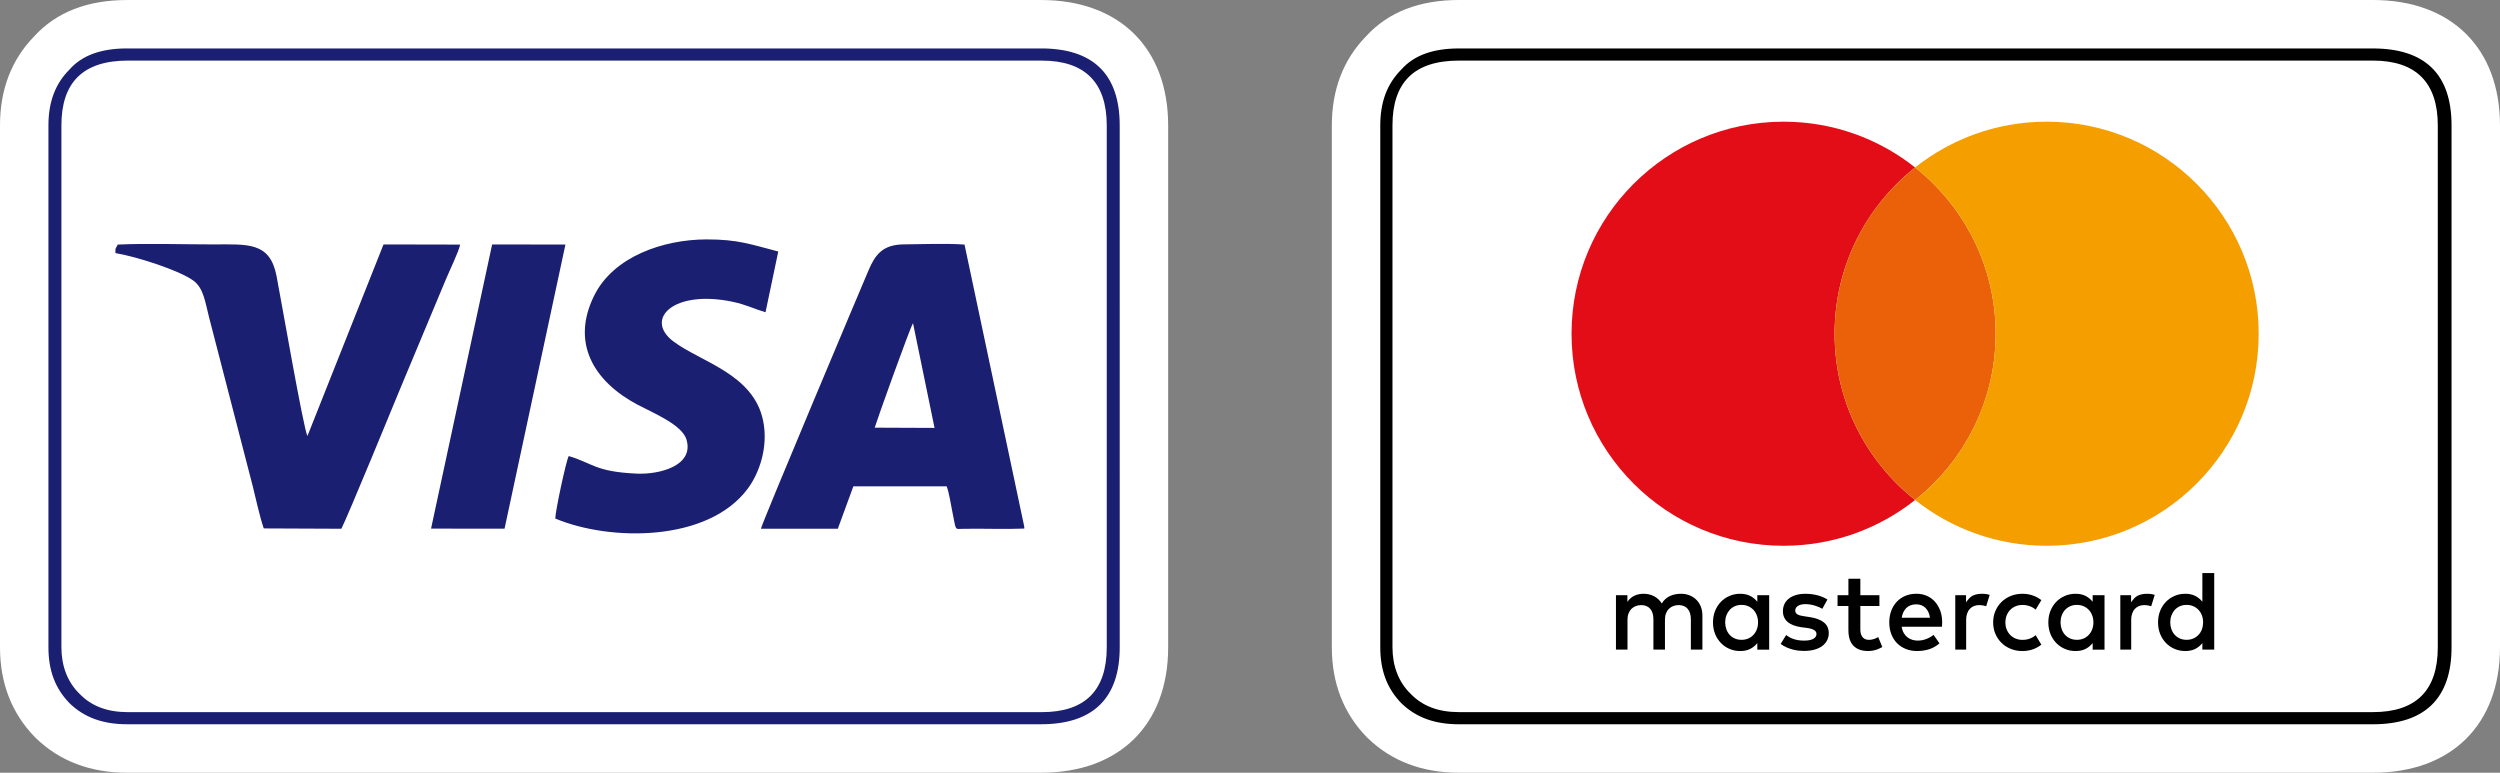 <?xml version="1.0" encoding="utf-8"?>
<!-- Generator: Adobe Illustrator 17.0.0, SVG Export Plug-In . SVG Version: 6.00 Build 0)  -->
<!DOCTYPE svg PUBLIC "-//W3C//DTD SVG 1.1//EN" "http://www.w3.org/Graphics/SVG/1.1/DTD/svg11.dtd">
<svg version="1.1" id="Capa_1" xmlns="http://www.w3.org/2000/svg" xmlns:xlink="http://www.w3.org/1999/xlink" x="0px" y="0px"
	 width="110px" height="34px" viewBox="0 0 110 34" enable-background="new 0 0 110 34" xml:space="preserve">
<rect x="0" y="0" width="110" height="34" fill="#808080" stroke="none"/>
<g>
	<g>
		<path fill="#FFFFFF" d="M45.809,0.001H5.59c-1.744,0-3.118,0.537-4.083,1.596C0.507,2.62,0,3.939,0,5.52v22.962
			c0,1.574,0.515,2.901,1.53,3.946c0.014,0.015,0.028,0.029,0.043,0.043C2.618,33.485,3.97,34,5.59,34h40.219
			c3.448,0,5.59-2.115,5.59-5.518V5.519C51.398,2.115,49.256,0.001,45.809,0.001L45.809,0.001z"/>
		<g>
			<path fill="#1A1F71" d="M49.267,5.519c0-2.264-1.177-3.388-3.459-3.388H5.59c-1.141,0-1.979,0.303-2.532,0.927
				c-0.624,0.624-0.927,1.426-0.927,2.46V28.48c0,1.033,0.303,1.818,0.927,2.46C3.7,31.564,4.52,31.867,5.59,31.867h40.219
				c2.282,0,3.459-1.141,3.459-3.387L49.267,5.519L49.267,5.519z"/>
			<path fill="#FFFFFF" d="M45.844,2.667c1.89,0,2.853,0.963,2.853,2.853v22.962c0,1.907-0.963,2.852-2.853,2.852H5.626
				c-0.909,0-1.605-0.267-2.122-0.802c-0.534-0.517-0.802-1.23-0.802-2.05V5.519c0-1.889,0.945-2.853,2.924-2.853L45.844,2.667
				L45.844,2.667z"/>
			<path fill="#1A1F71" d="M45.068,23.257v-0.082l-2.629-12.414c-0.8-0.058-1.851-0.016-2.672-0.008
				c-0.92,0.009-1.253,0.444-1.546,1.128c-0.294,0.687-4.711,11.166-4.74,11.383h3.383l0.684-1.866l4.105,0.002
				c0.114,0.302,0.177,0.771,0.246,1.095c0.19,0.891,0.067,0.779,0.517,0.772C43.292,23.252,44.195,23.293,45.068,23.257
				L45.068,23.257z M5.08,10.952v0.184c0.918,0.15,2.81,0.757,3.431,1.213c0.449,0.33,0.517,0.944,0.687,1.608l1.922,7.432
				c0.149,0.593,0.295,1.301,0.486,1.861l3.414,0.015c0.282-0.544,2.35-5.586,2.629-6.26l1.959-4.688
				c0.137-0.336,0.589-1.268,0.637-1.555l-3.37-0.007l-3.348,8.429c-0.164-0.259-1.188-6.163-1.36-7.044
				c-0.293-1.505-1.267-1.387-2.79-1.386c-1.369,0.001-2.843-0.053-4.198,0.007L5.08,10.952L5.08,10.952z M25.024,20.067
				c1.052,0.308,1.156,0.691,2.999,0.773c0.975,0.043,2.522-0.336,2.184-1.494c-0.191-0.658-1.466-1.174-2.158-1.541
				c-1.922-1.021-2.94-2.715-1.904-4.801c0.858-1.728,3.052-2.463,4.927-2.47c1.406-0.005,1.985,0.226,3.172,0.533l-0.561,2.672
				c-0.502-0.147-0.86-0.338-1.452-0.462c-2.612-0.545-3.897,0.772-2.601,1.746c1.221,0.917,3.527,1.428,3.949,3.494
				c0.233,1.141-0.164,2.297-0.682,2.99c-1.761,2.36-6.079,2.314-8.465,1.308C24.432,22.504,24.908,20.273,25.024,20.067
				L25.024,20.067z M18.966,23.259l2.688-12.503l3.225,0.004L22.2,23.262L18.966,23.259L18.966,23.259z M38.487,18.817
				c0.073-0.263,1.56-4.42,1.686-4.596l0.947,4.607L38.487,18.817z"/>
		</g>
	</g>
	<g>
		<path fill="#FFFFFF" d="M104.41,0H64.191c-1.744,0-3.118,0.537-4.083,1.596c-1,1.023-1.507,2.343-1.507,3.923v22.962
			c0,1.574,0.515,2.901,1.53,3.946c0.014,0.015,0.028,0.029,0.043,0.043C61.219,33.485,62.57,34,64.191,34h40.219
			c3.448,0,5.59-2.115,5.59-5.518V5.519C109.999,2.114,107.857,0,104.41,0L104.41,0z"/>
		<g>
			<path d="M107.868,5.519c0-2.264-1.177-3.387-3.459-3.387H64.191c-1.141,0-1.979,0.303-2.532,0.927
				c-0.624,0.624-0.927,1.427-0.927,2.46v22.962c0,1.033,0.303,1.818,0.927,2.46c0.642,0.624,1.462,0.927,2.532,0.927h40.218
				c2.282,0,3.459-1.141,3.459-3.387V5.519L107.868,5.519z"/>
			<path fill="#FFFFFF" d="M104.41,2.666c1.89,0,2.853,0.963,2.853,2.853v22.962c0,1.907-0.963,2.852-2.853,2.852H64.192
				c-0.909,0-1.604-0.267-2.121-0.802c-0.535-0.517-0.802-1.23-0.802-2.05V5.519c0-1.889,0.945-2.853,2.924-2.853L104.41,2.666
				L104.41,2.666z"/>
			<g>
				<g>
					<path d="M74.642,26.392c-0.084-0.084-0.183-0.149-0.299-0.196c-0.115-0.046-0.242-0.07-0.379-0.07
						c-0.073,0-0.148,0.006-0.226,0.019s-0.155,0.034-0.23,0.066c-0.075,0.032-0.147,0.075-0.214,0.131
						c-0.068,0.056-0.127,0.126-0.177,0.211c-0.08-0.133-0.19-0.238-0.328-0.313c-0.138-0.076-0.295-0.114-0.473-0.114
						c-0.06,0-0.121,0.005-0.185,0.016c-0.064,0.011-0.127,0.03-0.19,0.056c-0.063,0.027-0.123,0.063-0.18,0.109
						s-0.109,0.104-0.156,0.174v-0.293h-0.503v2.395h0.508v-1.327c0-0.102,0.016-0.192,0.048-0.271s0.075-0.146,0.13-0.199
						c0.054-0.053,0.117-0.094,0.19-0.121s0.15-0.041,0.232-0.041c0.171,0,0.304,0.054,0.398,0.162
						c0.094,0.108,0.142,0.263,0.142,0.465v1.332h0.508v-1.327c0-0.102,0.016-0.192,0.048-0.271s0.075-0.146,0.13-0.199
						c0.054-0.053,0.117-0.094,0.19-0.121s0.15-0.041,0.232-0.041c0.171,0,0.304,0.054,0.398,0.162
						c0.094,0.108,0.142,0.263,0.142,0.465v1.332h0.508v-1.505c0-0.14-0.023-0.268-0.069-0.385
						C74.791,26.577,74.726,26.476,74.642,26.392z"/>
					<path d="M77.322,26.478c-0.083-0.107-0.187-0.192-0.31-0.256s-0.271-0.096-0.443-0.096c-0.168,0-0.325,0.031-0.47,0.094
						s-0.272,0.149-0.38,0.261s-0.193,0.245-0.255,0.399s-0.092,0.323-0.092,0.506s0.031,0.352,0.092,0.506
						c0.062,0.154,0.147,0.287,0.255,0.399s0.235,0.199,0.38,0.261s0.301,0.094,0.47,0.094c0.172,0,0.319-0.032,0.443-0.095
						c0.123-0.063,0.226-0.148,0.31-0.255v0.288h0.522v-2.395h-0.522V26.478z M77.301,27.69c-0.035,0.094-0.084,0.174-0.148,0.242
						c-0.063,0.068-0.139,0.122-0.228,0.161c-0.088,0.039-0.187,0.059-0.295,0.059c-0.113,0-0.214-0.02-0.304-0.061
						s-0.165-0.096-0.226-0.165c-0.062-0.069-0.109-0.15-0.142-0.244s-0.05-0.193-0.05-0.298s0.016-0.204,0.05-0.298
						s0.081-0.174,0.142-0.244c0.062-0.069,0.137-0.124,0.226-0.165s0.19-0.061,0.304-0.061c0.108,0,0.207,0.02,0.295,0.059
						c0.088,0.039,0.164,0.093,0.228,0.161c0.063,0.068,0.113,0.149,0.148,0.242c0.035,0.094,0.053,0.195,0.053,0.305
						S77.336,27.597,77.301,27.69z"/>
					<path d="M80.245,27.382c-0.147-0.114-0.351-0.19-0.613-0.229l-0.247-0.038c-0.055-0.008-0.107-0.018-0.155-0.029
						s-0.09-0.025-0.125-0.044c-0.035-0.018-0.063-0.042-0.084-0.07s-0.031-0.063-0.031-0.105c0-0.085,0.039-0.154,0.119-0.206
						s0.19-0.079,0.334-0.079c0.075,0,0.149,0.007,0.221,0.02c0.073,0.013,0.141,0.03,0.206,0.05s0.124,0.042,0.177,0.066
						c0.053,0.024,0.098,0.047,0.135,0.069l0.225-0.408c-0.125-0.08-0.271-0.142-0.438-0.186s-0.344-0.066-0.532-0.066
						c-0.153,0-0.291,0.018-0.412,0.054s-0.225,0.086-0.311,0.153c-0.086,0.066-0.152,0.146-0.197,0.241
						c-0.046,0.095-0.069,0.202-0.069,0.32c0,0.193,0.069,0.35,0.206,0.469s0.34,0.197,0.606,0.234l0.25,0.032
						c0.143,0.02,0.248,0.052,0.315,0.096s0.1,0.101,0.1,0.168c0,0.09-0.046,0.161-0.137,0.214
						c-0.092,0.053-0.228,0.079-0.408,0.079c-0.098,0-0.186-0.007-0.264-0.02s-0.148-0.031-0.212-0.054
						c-0.064-0.022-0.121-0.048-0.172-0.078c-0.051-0.029-0.098-0.06-0.141-0.094l-0.242,0.392c0.086,0.065,0.177,0.118,0.272,0.158
						s0.188,0.071,0.28,0.094c0.091,0.022,0.178,0.038,0.26,0.045c0.081,0.008,0.153,0.011,0.215,0.011
						c0.172,0,0.325-0.019,0.461-0.057s0.25-0.092,0.342-0.161s0.164-0.152,0.212-0.247c0.049-0.096,0.074-0.201,0.074-0.316
						C80.465,27.655,80.392,27.496,80.245,27.382z"/>
					<path d="M85.137,26.474c-0.099-0.111-0.218-0.196-0.357-0.258c-0.139-0.061-0.292-0.091-0.459-0.091
						c-0.177,0-0.338,0.031-0.484,0.091c-0.146,0.061-0.271,0.147-0.376,0.258c-0.105,0.111-0.187,0.244-0.245,0.399
						c-0.059,0.155-0.088,0.326-0.088,0.513c0,0.19,0.03,0.363,0.09,0.517c0.06,0.155,0.144,0.287,0.252,0.397
						s0.237,0.195,0.387,0.255s0.315,0.09,0.495,0.09c0.182,0,0.354-0.025,0.519-0.075c0.164-0.05,0.319-0.137,0.466-0.263
						l-0.26-0.373c-0.1,0.08-0.211,0.142-0.331,0.186c-0.121,0.044-0.241,0.066-0.361,0.066c-0.085,0-0.167-0.011-0.245-0.035
						s-0.149-0.06-0.212-0.109s-0.118-0.112-0.162-0.189c-0.045-0.077-0.076-0.169-0.092-0.277h1.77
						c0.003-0.03,0.006-0.062,0.008-0.095c0.002-0.033,0.003-0.067,0.003-0.1c0-0.187-0.028-0.357-0.084-0.511
						C85.313,26.718,85.236,26.585,85.137,26.474z M83.676,27.181c0.013-0.086,0.037-0.166,0.07-0.238s0.076-0.135,0.129-0.188
						s0.115-0.093,0.188-0.121s0.155-0.043,0.249-0.043c0.167,0,0.302,0.051,0.408,0.155c0.105,0.103,0.172,0.248,0.2,0.435
						L83.676,27.181L83.676,27.181z"/>
					<path d="M92.077,26.478c-0.083-0.107-0.187-0.192-0.31-0.256s-0.271-0.096-0.443-0.096c-0.168,0-0.325,0.031-0.47,0.094
						c-0.145,0.062-0.272,0.149-0.38,0.261s-0.193,0.245-0.255,0.399s-0.092,0.323-0.092,0.506s0.031,0.352,0.092,0.506
						c0.062,0.154,0.147,0.287,0.255,0.399s0.235,0.199,0.38,0.261s0.301,0.094,0.47,0.094c0.172,0,0.319-0.032,0.443-0.095
						c0.123-0.063,0.226-0.148,0.31-0.255v0.288h0.522v-2.395h-0.522V26.478z M92.057,27.69c-0.035,0.094-0.084,0.174-0.148,0.242
						s-0.139,0.122-0.228,0.161c-0.088,0.039-0.187,0.059-0.295,0.059c-0.113,0-0.214-0.02-0.304-0.061s-0.165-0.096-0.226-0.165
						c-0.062-0.069-0.109-0.15-0.142-0.244s-0.05-0.193-0.05-0.298s0.016-0.204,0.05-0.298c0.033-0.094,0.081-0.174,0.142-0.244
						c0.062-0.069,0.137-0.124,0.226-0.165s0.19-0.061,0.304-0.061c0.108,0,0.207,0.02,0.295,0.059
						c0.088,0.039,0.164,0.093,0.228,0.161s0.113,0.149,0.148,0.242c0.035,0.094,0.053,0.195,0.053,0.305
						S92.092,27.597,92.057,27.69z"/>
					<path d="M82.485,28.106c-0.084,0.032-0.167,0.048-0.249,0.048c-0.054,0-0.103-0.008-0.149-0.025
						c-0.046-0.016-0.086-0.043-0.12-0.079s-0.061-0.082-0.082-0.139c-0.02-0.057-0.03-0.125-0.03-0.205v-1.043h0.839v-0.475h-0.839
						v-0.725H81.33v0.725h-0.478v0.475h0.478v1.052c0,0.318,0.075,0.553,0.226,0.703c0.151,0.151,0.362,0.226,0.633,0.226
						c0.152,0,0.288-0.024,0.409-0.07c0.08-0.031,0.154-0.066,0.223-0.105l-0.179-0.438C82.594,28.06,82.541,28.084,82.485,28.106z"
						/>
					<path d="M87.202,26.126c-0.147,0-0.279,0.027-0.398,0.08c-0.118,0.054-0.217,0.182-0.298,0.296v-0.314h-0.474v2.395h0.479
						v-1.317c0-0.102,0.014-0.193,0.043-0.272s0.067-0.148,0.118-0.202c0.05-0.055,0.11-0.097,0.18-0.125s0.147-0.043,0.23-0.043
						c0.063,0,0.132,0.008,0.205,0.022c0.037,0.008,0.072,0.017,0.105,0.028l0.154-0.5c-0.042-0.013-0.084-0.025-0.128-0.032
						C87.354,26.131,87.282,26.126,87.202,26.126z"/>
					<path d="M94.464,26.126c-0.147,0-0.279,0.027-0.398,0.08c-0.118,0.054-0.217,0.182-0.298,0.296v-0.314h-0.474v2.395h0.479
						v-1.317c0-0.102,0.014-0.193,0.043-0.272s0.067-0.148,0.118-0.202c0.05-0.055,0.11-0.097,0.18-0.125s0.147-0.043,0.23-0.043
						c0.063,0,0.132,0.008,0.205,0.022c0.037,0.008,0.072,0.017,0.105,0.028l0.154-0.5c-0.042-0.013-0.084-0.025-0.128-0.032
						C94.616,26.131,94.544,26.126,94.464,26.126z"/>
					<path d="M96.904,25.215v1.263c-0.083-0.107-0.187-0.192-0.31-0.256c-0.124-0.064-0.271-0.096-0.443-0.096
						c-0.168,0-0.325,0.031-0.47,0.094c-0.145,0.062-0.272,0.149-0.38,0.261s-0.193,0.245-0.255,0.399s-0.092,0.323-0.092,0.506
						s0.031,0.352,0.092,0.506c0.062,0.154,0.147,0.287,0.255,0.399s0.235,0.199,0.38,0.261s0.301,0.094,0.47,0.094
						c0.172,0,0.319-0.032,0.443-0.095c0.123-0.063,0.226-0.148,0.31-0.255v0.288h0.522v-3.368L96.904,25.215L96.904,25.215z
						 M96.884,27.69c-0.035,0.094-0.084,0.174-0.148,0.242c-0.063,0.068-0.139,0.122-0.228,0.161
						c-0.088,0.039-0.187,0.059-0.295,0.059c-0.113,0-0.214-0.02-0.304-0.061c-0.089-0.041-0.165-0.096-0.226-0.165
						c-0.062-0.069-0.109-0.15-0.142-0.244s-0.05-0.193-0.05-0.298s0.016-0.204,0.05-0.298s0.081-0.174,0.142-0.244
						c0.062-0.069,0.137-0.124,0.226-0.165s0.19-0.061,0.304-0.061c0.108,0,0.207,0.02,0.295,0.059
						c0.088,0.039,0.164,0.093,0.228,0.161c0.063,0.068,0.113,0.149,0.148,0.242c0.035,0.094,0.053,0.195,0.053,0.305
						C96.936,27.493,96.919,27.597,96.884,27.69z"/>
					<path d="M88.452,26.832c0.067-0.067,0.146-0.12,0.237-0.158c0.092-0.038,0.191-0.056,0.298-0.056l0,0
						c0.117,0,0.226,0.019,0.327,0.056c0.097,0.036,0.182,0.087,0.253,0.151l0.252-0.418c-0.094-0.075-0.2-0.137-0.318-0.185
						c-0.158-0.064-0.329-0.096-0.514-0.096s-0.356,0.032-0.514,0.096s-0.293,0.153-0.408,0.265
						c-0.114,0.113-0.203,0.246-0.269,0.399s-0.097,0.32-0.097,0.5s0.032,0.347,0.097,0.5s0.155,0.286,0.269,0.399
						s0.25,0.201,0.408,0.265s0.329,0.096,0.514,0.096s0.356-0.032,0.514-0.096c0.118-0.048,0.224-0.11,0.318-0.185l-0.252-0.418
						c-0.072,0.064-0.156,0.115-0.253,0.151c-0.101,0.038-0.21,0.056-0.327,0.056l0,0c-0.107,0-0.206-0.019-0.298-0.056
						c-0.092-0.037-0.171-0.09-0.237-0.158c-0.067-0.067-0.119-0.148-0.158-0.242c-0.038-0.094-0.057-0.198-0.057-0.311
						s0.019-0.217,0.057-0.311C88.333,26.98,88.385,26.899,88.452,26.832z"/>
				</g>
				<g>
					<path fill="#E20D17" d="M80.722,14.684c0-2.966,1.386-5.606,3.543-7.315c-1.591-1.26-3.6-2.015-5.787-2.015
						c-5.153,0-9.33,4.177-9.33,9.33s4.177,9.33,9.33,9.33c2.187,0,4.197-0.754,5.787-2.015
						C82.107,20.29,80.722,17.65,80.722,14.684z"/>
					<path fill="#EA610A" d="M80.722,14.684c0,2.966,1.386,5.606,3.543,7.315c2.157-1.709,3.543-4.349,3.543-7.315
						s-1.386-5.606-3.543-7.315C82.107,9.077,80.722,11.718,80.722,14.684z"/>
					<path fill="#F59E00" d="M90.052,5.354c-2.187,0-4.197,0.754-5.787,2.015c2.157,1.709,3.543,4.349,3.543,7.315
						s-1.386,5.606-3.543,7.315c1.591,1.26,3.6,2.015,5.787,2.015c5.153,0,9.33-4.177,9.33-9.33S95.205,5.354,90.052,5.354z"/>
				</g>
			</g>
		</g>
	</g>
</g>
</svg>
